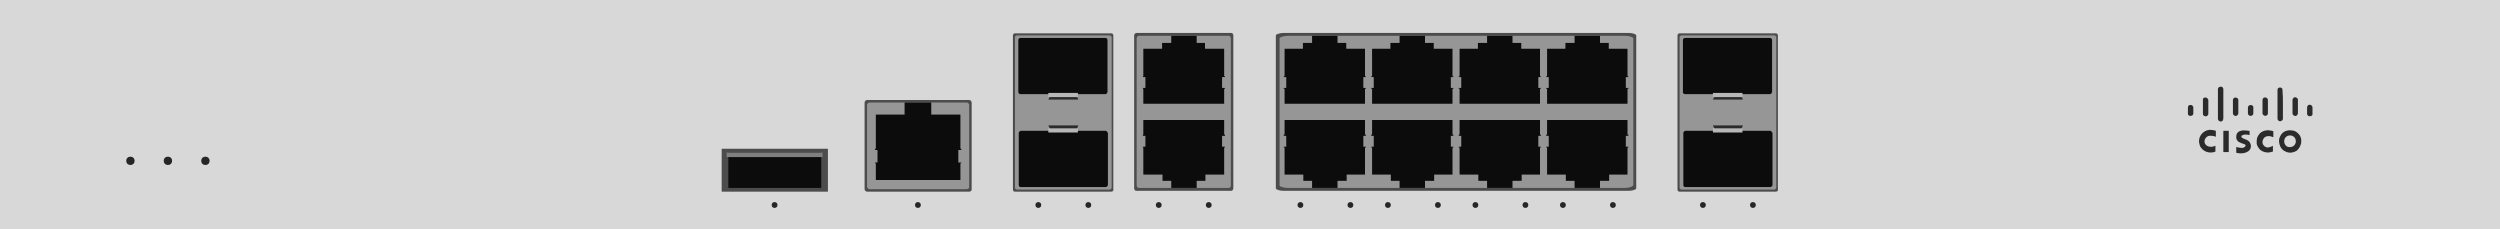 <?xml version="1.0" encoding="utf-8"?>
<!-- Copyright 2022 Virtual Console LLC. All rights reserved. Generator: Adobe Illustrator 26.0.2, SVG Export Plug-In . SVG Version: 6.00 Build 0)  -->
<svg version="1.1" id="Meraki_MX85" xmlns="http://www.w3.org/2000/svg" xmlns:xlink="http://www.w3.org/1999/xlink" x="0px"
	 y="0px" viewBox="0 0 600 55" style="enable-background:new 0 0 600 55;" xml:space="preserve">
<style type="text/css">
	.st0{fill:#D8D8D8;}
	.st1{fill:#2B2B2B;}
	.st2{fill:#262626;}
	.st3{fill:#4C4C4C;}
	.st4{fill:#0C0C0C;}
	.st5{fill:#7F7F7F;}
	.st6{fill:#969696;}
	.st7{fill:#B7B7B7;}
</style>
<g>
	<rect class="st0" width="600" height="55"/>
	<g>
		<path class="st1" d="M552.3,33.9c0,0.9-0.4,1.6-1,2.2c-0.4,0.3-0.8,0.4-1.2,0.5c-0.6,0.1-1.2,0-1.7-0.3c-0.7-0.3-1.1-0.9-1.3-1.6
			c-0.2-0.7-0.2-1.3,0.1-1.9c0.3-0.7,0.8-1.2,1.5-1.4c0.4-0.1,0.8-0.2,1.2-0.1c0.6,0,1.1,0.2,1.5,0.6c0.5,0.4,0.8,0.9,0.9,1.6
			C552.3,33.6,552.3,33.8,552.3,33.9z M549.6,35.3c0.8,0,1.4-0.6,1.4-1.4s-0.6-1.4-1.4-1.4s-1.4,0.6-1.4,1.4S548.8,35.4,549.6,35.3z
			"/>
		<path class="st1" d="M531.8,31.4c0,0.5,0,1,0,1.4c0,0,0,0-0.1,0c-0.2-0.1-0.5-0.2-0.8-0.2c-0.2,0-0.4,0-0.7,0
			c-0.6,0.1-1,0.6-1.1,1.1s0.1,1,0.6,1.3c0.2,0.1,0.4,0.2,0.6,0.2c0.4,0.1,0.9,0,1.3-0.2c0,0,0,0,0.1,0c0,0.5,0,0.9,0,1.4
			c-0.1,0-0.2,0-0.3,0.1c-0.4,0.1-0.7,0.1-1.1,0.1c-0.8-0.1-1.5-0.4-2-1.1c-0.3-0.3-0.4-0.7-0.5-1.2s0-0.9,0.1-1.3
			c0.3-0.8,0.9-1.4,1.7-1.7c0.4-0.1,0.8-0.2,1.2-0.1C531.2,31.2,531.5,31.3,531.8,31.4L531.8,31.4z"/>
		<path class="st1" d="M545.5,35C545.5,35.1,545.5,35.1,545.5,35c0,0.5,0,0.9,0,1.3l0,0c0,0,0,0.1-0.1,0.1s-0.3,0.1-0.4,0.1
			c-0.3,0.1-0.6,0.1-0.9,0.1c-0.9-0.1-1.6-0.4-2.1-1.2c-0.2-0.3-0.4-0.7-0.4-1.1s0-0.8,0.1-1.2c0.3-0.8,0.8-1.4,1.7-1.7
			c0.4-0.1,0.8-0.2,1.3-0.1c0.3,0,0.6,0.1,0.9,0.2l0,0c0,0.1,0,1.3,0,1.4c0,0,0,0-0.1,0c-0.5-0.2-0.9-0.3-1.4-0.2
			c-0.6,0.1-1,0.6-1.1,1.2c0,0.4,0,0.7,0.3,1c0.2,0.3,0.5,0.4,0.8,0.5C544.5,35.4,544.9,35.3,545.5,35
			C545.4,35.1,545.4,35.1,545.5,35z"/>
		<path class="st1" d="M536.7,36.5c0-0.4,0-0.8,0-1.2h0.1c0.4,0.1,0.8,0.2,1.2,0.2c0.2,0,0.3,0,0.5-0.1c0.1,0,0.2-0.1,0.3-0.2
			c0.2-0.2,0.2-0.4,0-0.5c-0.1-0.1-0.1-0.1-0.2-0.1c-0.2-0.1-0.3-0.1-0.5-0.2c-0.1,0-0.2-0.1-0.3-0.1c-0.2-0.1-0.5-0.2-0.7-0.4
			s-0.4-0.5-0.4-0.9c0-0.3,0-0.5,0.1-0.8s0.4-0.6,0.7-0.7s0.5-0.2,0.8-0.2c0.5,0,0.9,0,1.4,0.1c0.1,0,0.1,0,0.2,0c0,0.3,0,0.7,0,1
			h-0.1c-0.3-0.1-0.6-0.1-0.9-0.1c-0.2,0-0.4,0-0.6,0.1c-0.1,0-0.1,0.1-0.2,0.1c-0.2,0.1-0.2,0.3-0.1,0.5c0.1,0.1,0.2,0.1,0.3,0.2
			c0.2,0.1,0.3,0.1,0.5,0.2c0.3,0.1,0.5,0.2,0.8,0.4s0.5,0.6,0.6,1c0.1,0.6-0.1,1.1-0.6,1.5c-0.3,0.2-0.6,0.3-0.9,0.4
			c-0.4,0.1-0.7,0.1-1.1,0.1c-0.3,0-0.6-0.1-0.9-0.1C536.8,36.5,536.7,36.5,536.7,36.5z"/>
		<path class="st1" d="M532.3,25c0-1.1,0-2.3,0-3.4c0-0.1,0-0.2,0-0.3c0.1-0.3,0.3-0.5,0.7-0.5c0.3,0,0.6,0.2,0.6,0.6
			c0,0.1,0,0.1,0,0.2c0,2.3,0,4.5,0,6.8c0,0.2-0.1,0.4-0.2,0.6c-0.2,0.2-0.4,0.2-0.7,0.1c-0.2-0.1-0.4-0.3-0.4-0.6v-0.1
			C532.3,27.2,532.3,26.1,532.3,25z"/>
		<path class="st1" d="M547.9,25c0,1.1,0,2.3,0,3.4c0,0.1,0,0.2,0,0.2c-0.1,0.3-0.4,0.5-0.7,0.5s-0.6-0.3-0.6-0.6v-0.1
			c0-2.2,0-4.5,0-6.7c0-0.1,0-0.1,0-0.2c0-0.3,0.3-0.5,0.6-0.5s0.6,0.2,0.6,0.5c0,0.1,0,0.2,0,0.2C547.9,22.8,547.9,23.9,547.9,25z"
			/>
		<path class="st1" d="M534.9,31.4c0,1.7,0,3.4,0,5.1c-0.1,0-1.2,0-1.3,0v-0.1c0-1,0-1.9,0-2.9c0-0.7,0-1.3,0-2c0-0.1,0-0.1,0.1-0.1
			C534.1,31.4,534.4,31.4,534.9,31.4L534.9,31.4z"/>
		<path class="st1" d="M551.5,25.6c0,0.5,0,1,0,1.5c0,0.1,0,0.2-0.1,0.4c-0.2,0.3-0.4,0.4-0.7,0.3s-0.5-0.3-0.5-0.6
			c0-0.6,0-1.2,0-1.9c0-0.4,0-0.9,0-1.3c0-0.2,0.1-0.3,0.2-0.5c0.2-0.2,0.4-0.2,0.7-0.1c0.2,0.1,0.4,0.3,0.4,0.5c0,0.1,0,0.1,0,0.2
			C551.5,24.6,551.5,25.1,551.5,25.6z"/>
		<path class="st1" d="M528.7,25.6c0-0.5,0-1,0-1.5c0-0.1,0-0.2,0-0.3c0.1-0.3,0.3-0.4,0.6-0.4c0.4,0,0.6,0.3,0.7,0.6v0.1
			c0,0,0,0,0,0.1c0,0.2,0,0.3,0,0.5c0,0.8,0,1.7,0,2.5c0,0.1,0,0.3-0.1,0.4c-0.1,0.2-0.4,0.4-0.7,0.3s-0.5-0.3-0.5-0.5
			c0-0.1,0-0.1,0-0.2C528.7,26.6,528.7,26.1,528.7,25.6z"/>
		<path class="st1" d="M543,25.6c0-0.5,0-1.1,0-1.6c0-0.3,0.2-0.6,0.5-0.6c0.5-0.1,0.8,0.3,0.8,0.6v0.1c0,1,0,2,0,3
			c0,0.1,0,0.1,0,0.2c-0.1,0.3-0.3,0.5-0.6,0.5s-0.6-0.2-0.7-0.5c0-0.1,0-0.1,0-0.2C543,26.6,543,26.1,543,25.6L543,25.6z"/>
		<path class="st1" d="M537.2,25.6c0,0.5,0,1,0,1.5c0,0.1,0,0.3-0.1,0.4c-0.1,0.2-0.4,0.4-0.7,0.3s-0.5-0.3-0.5-0.6v-0.1
			c0-1,0-2,0-3c0-0.1,0-0.2,0-0.2c0.1-0.3,0.3-0.5,0.6-0.5s0.6,0.2,0.7,0.5c0,0.1,0,0.1,0,0.2C537.2,24.6,537.2,25.1,537.2,25.6
			L537.2,25.6z"/>
		<path class="st1" d="M526.4,26.5c0,0.2,0,0.5,0,0.7c0,0.3-0.2,0.6-0.6,0.6c-0.4,0.1-0.7-0.2-0.7-0.5c0-0.1,0-0.1,0-0.2
			c0-0.4,0-0.9,0-1.3c0-0.3,0.2-0.6,0.5-0.6c0.5-0.1,0.8,0.3,0.8,0.6C526.4,26,526.4,26.2,526.4,26.5z"/>
		<path class="st1" d="M540.8,26.5c0,0.2,0,0.5,0,0.7c0,0.3-0.2,0.5-0.5,0.6c-0.4,0.1-0.8-0.2-0.8-0.6c0-0.5,0-0.9,0-1.4
			c0-0.3,0.3-0.6,0.6-0.6c0.4,0,0.7,0.2,0.7,0.5c0,0.1,0,0.1,0,0.2C540.8,26,540.8,26.3,540.8,26.5L540.8,26.5z"/>
		<path class="st1" d="M553.7,26.5c0-0.2,0-0.4,0-0.7c0-0.2,0.1-0.4,0.2-0.5c0.2-0.2,0.4-0.2,0.7-0.1c0.2,0.1,0.4,0.3,0.4,0.6v0.1
			c0,0.4,0,0.8,0,1.3c0,0.1,0,0.2,0,0.3c-0.1,0.3-0.4,0.4-0.7,0.4s-0.5-0.2-0.6-0.5c0-0.1,0-0.1,0-0.2l0,0
			C553.7,26.9,553.7,26.7,553.7,26.5L553.7,26.5z"/>
	</g>
	<circle class="st2" cx="31.3" cy="38.6" r="1"/>
	<circle class="st2" cx="40.3" cy="38.6" r="1"/>
	<circle class="st2" cx="49.3" cy="38.6" r="1"/>
	<g>
		<g>
			<polygon class="st3" points="173.2,35.7 173.2,37 173.2,46 198.7,46 198.7,37 198.7,35.7 			"/>
			<g>
				<rect x="174.8" y="36.6" class="st4" width="22.3" height="8.5"/>
				<rect x="174.4" y="36.6" class="st5" width="23" height="1.1"/>
			</g>
		</g>
		<g>
			<g>
				<path class="st3" d="M266.7,46h-23.1c-0.3,0-0.5-0.2-0.5-0.5v-37c0-0.3,0.2-0.5,0.5-0.5h23.1c0.3,0,0.5,0.2,0.5,0.5v36.9
					C267.3,45.8,267,46,266.7,46z"/>
				<path class="st6" d="M266.3,45.5h-22.2c-0.3,0-0.5-0.2-0.5-0.5V9c0-0.3,0.2-0.5,0.5-0.5h22.2c0.3,0,0.5,0.2,0.5,0.5v36
					C266.8,45.3,266.5,45.5,266.3,45.5z"/>
			</g>
			<g>
				<g>
					<polygon class="st1" points="251.6,23.9 258.8,23.9 258.1,22.2 252.4,22.2 					"/>
					<path class="st4" d="M265.8,22.1V9.6c0-0.2-0.2-0.5-0.5-0.5h-20.4c-0.2,0-0.5,0.2-0.5,0.5v12.5c0,0.2,0.2,0.5,0.5,0.5h20.4
						C265.6,22.6,265.7,22.3,265.8,22.1z"/>
					<rect x="251.6" y="22.3" class="st7" width="7.1" height="1"/>
				</g>
				<g>
					<polygon class="st1" points="252.4,31.8 258.1,31.8 258.8,30.1 251.6,30.1 					"/>
					<path class="st4" d="M265.4,31.4H245c-0.2,0-0.5,0.3-0.5,0.5v12.5c0,0.3,0.2,0.5,0.5,0.5h20.4c0.2,0,0.5-0.3,0.5-0.5V31.9
						C265.7,31.7,265.6,31.4,265.4,31.4z"/>
					<rect x="251.6" y="30.8" class="st7" width="7.1" height="1"/>
				</g>
			</g>
		</g>
		<g>
			<g>
				<path class="st3" d="M232.6,46h-24.5c-0.3,0-0.6-0.3-0.6-0.6V24.6c0-0.3,0.3-0.6,0.6-0.6h24.5c0.3,0,0.6,0.3,0.6,0.6v20.7
					C233.3,45.7,233,46,232.6,46z"/>
				<path class="st6" d="M232,45.4h-23.3c-0.3,0-0.6-0.3-0.6-0.6V25.2c0-0.3,0.3-0.6,0.6-0.6H232c0.3,0,0.6,0.3,0.6,0.6v19.7
					C232.6,45.2,232.3,45.4,232,45.4z"/>
			</g>
			<polygon class="st4" points="230.5,36 230.7,36 230.7,35.7 230.5,35.7 230.5,29.9 230.5,28.3 230.5,27.5 223.5,27.5 223.5,24.6 
				217.1,24.6 217.1,27.5 210.2,27.5 210.2,29.9 210.2,29.9 210.2,35.7 210,35.7 210,36 210.2,36 210.6,36 210.6,39 210,39 
				210,39.2 210.2,39.2 210.2,43.2 230.5,43.2 230.5,39.2 230.7,39.2 230.7,39 230,39 230,36 			"/>
		</g>
		<g>
			<g>
				<path class="st3" d="M295.5,45.8h-22.8c-0.3,0-0.5-0.3-0.5-0.6V8.5c0-0.3,0.3-0.6,0.5-0.6h22.8c0.3,0,0.5,0.3,0.5,0.6v36.6
					C296,45.5,295.8,45.8,295.5,45.8z"/>
				<path class="st6" d="M294.9,45.1h-21.6c-0.3,0-0.5-0.3-0.5-0.6V9.2c0-0.3,0.3-0.6,0.5-0.6h21.6c0.3,0,0.5,0.3,0.5,0.6v35.2
					C295.5,44.8,295.2,45.1,294.9,45.1z"/>
			</g>
			<polygon class="st4" points="293.8,18.5 294,18.5 294,18.3 293.8,18.3 293.8,11.7 289.2,11.7 289.2,10.3 287.2,10.3 287.2,8.6 
				281.1,8.6 281.1,10.3 278.9,10.3 278.9,11.7 274.4,11.7 274.4,18.3 274.3,18.3 274.3,18.5 274.4,18.5 274.9,18.5 274.9,21.1 
				274.3,21.1 274.3,21.3 274.4,21.3 274.4,24.9 293.8,24.9 293.8,21.3 294,21.3 294,21.1 293.3,21.1 293.3,18.5 			"/>
			<polygon class="st4" points="274.4,35.2 274.3,35.2 274.3,35.4 274.4,35.4 274.4,41.9 279,41.9 279,43.4 281.1,43.4 281.1,45.1 
				287.2,45.1 287.2,43.4 289.3,43.4 289.3,41.9 293.8,41.9 293.8,35.4 294,35.4 294,35.2 293.8,35.2 293.3,35.2 293.3,32.6 
				294,32.6 294,32.3 293.8,32.3 293.8,28.8 274.4,28.8 274.4,32.3 274.3,32.3 274.3,32.6 274.9,32.6 274.9,35.2 			"/>
		</g>
		<g>
			<g>
				<path class="st3" d="M390.8,45.8h-82.7c-1,0-1.9-0.3-1.9-0.6V8.5c0-0.3,1-0.6,1.9-0.6h82.7c1,0,1.9,0.3,1.9,0.6v36.6
					C392.8,45.5,391.8,45.8,390.8,45.8z"/>
				<path class="st6" d="M390,45.1h-80.9c-1,0-2-0.3-2-0.6V9.2c0-0.3,1-0.6,2-0.6H390c1,0,2,0.3,2,0.6v35.2
					C391.9,44.8,391,45.1,390,45.1z"/>
			</g>
			<g>
				<g>
					<polygon class="st4" points="327.6,18.5 327.8,18.5 327.8,18.3 327.6,18.3 327.6,11.7 323.1,11.7 323.1,10.3 321,10.3 321,8.6 
						314.9,8.6 314.9,10.3 312.7,10.3 312.7,11.7 308.3,11.7 308.3,18.3 308.1,18.3 308.1,18.5 308.3,18.5 308.7,18.5 308.7,21.1 
						308.1,21.1 308.1,21.3 308.3,21.3 308.3,24.9 327.6,24.9 327.6,21.3 327.8,21.3 327.8,21.1 327.2,21.1 327.2,18.5 					"/>
					<polygon class="st4" points="308.3,35.2 308.1,35.2 308.1,35.4 308.3,35.4 308.3,41.9 312.8,41.9 312.8,43.4 314.9,43.4 
						314.9,45.1 321,45.1 321,43.4 323.2,43.4 323.2,41.9 327.6,41.9 327.6,35.4 327.8,35.4 327.8,35.2 327.6,35.2 327.2,35.2 
						327.2,32.6 327.8,32.6 327.8,32.3 327.6,32.3 327.6,28.8 308.3,28.8 308.3,32.3 308.1,32.3 308.1,32.6 308.7,32.6 308.7,35.2 
											"/>
					<polygon class="st4" points="348.6,18.5 348.8,18.5 348.8,18.3 348.6,18.3 348.6,11.7 344.1,11.7 344.1,10.3 342,10.3 342,8.6 
						335.9,8.6 335.9,10.3 333.7,10.3 333.7,11.7 329.3,11.7 329.3,18.3 329.1,18.3 329.1,18.5 329.3,18.5 329.7,18.5 329.7,21.1 
						329.1,21.1 329.1,21.3 329.3,21.3 329.3,24.9 348.6,24.9 348.6,21.3 348.8,21.3 348.8,21.1 348.2,21.1 348.2,18.5 					"/>
					<polygon class="st4" points="329.3,35.2 329.1,35.2 329.1,35.4 329.3,35.4 329.3,41.9 333.8,41.9 333.8,43.4 335.9,43.4 
						335.9,45.1 342,45.1 342,43.4 344.2,43.4 344.2,41.9 348.6,41.9 348.6,35.4 348.8,35.4 348.8,35.2 348.6,35.2 348.2,35.2 
						348.2,32.6 348.8,32.6 348.8,32.3 348.6,32.3 348.6,28.8 329.3,28.8 329.3,32.3 329.1,32.3 329.1,32.6 329.7,32.6 329.7,35.2 
											"/>
				</g>
				<g>
					<polygon class="st4" points="369.6,18.5 369.8,18.5 369.8,18.3 369.6,18.3 369.6,11.7 365.1,11.7 365.1,10.3 363,10.3 363,8.6 
						356.9,8.6 356.9,10.3 354.7,10.3 354.7,11.7 350.3,11.7 350.3,18.3 350.1,18.3 350.1,18.5 350.3,18.5 350.7,18.5 350.7,21.1 
						350.1,21.1 350.1,21.3 350.3,21.3 350.3,24.9 369.6,24.9 369.6,21.3 369.8,21.3 369.8,21.1 369.2,21.1 369.2,18.5 					"/>
					<polygon class="st4" points="350.3,35.2 350.1,35.2 350.1,35.4 350.3,35.4 350.3,41.9 354.8,41.9 354.8,43.4 356.9,43.4 
						356.9,45.1 363,45.1 363,43.4 365.2,43.4 365.2,41.9 369.6,41.9 369.6,35.4 369.8,35.4 369.8,35.2 369.6,35.2 369.2,35.2 
						369.2,32.6 369.8,32.6 369.8,32.3 369.6,32.3 369.6,28.8 350.3,28.8 350.3,32.3 350.1,32.3 350.1,32.6 350.7,32.6 350.7,35.2 
											"/>
					<polygon class="st4" points="390.6,18.5 390.8,18.5 390.8,18.3 390.6,18.3 390.6,11.7 386.1,11.7 386.1,10.3 384,10.3 384,8.6 
						377.9,8.6 377.9,10.3 375.7,10.3 375.7,11.7 371.3,11.7 371.3,18.3 371.1,18.3 371.1,18.5 371.3,18.5 371.7,18.5 371.7,21.1 
						371.1,21.1 371.1,21.3 371.3,21.3 371.3,24.9 390.6,24.9 390.6,21.3 390.8,21.3 390.8,21.1 390.2,21.1 390.2,18.5 					"/>
					<polygon class="st4" points="371.3,35.2 371.1,35.2 371.1,35.4 371.3,35.4 371.3,41.9 375.8,41.9 375.8,43.4 377.9,43.4 
						377.9,45.1 384,45.1 384,43.4 386.2,43.4 386.2,41.9 390.6,41.9 390.6,35.4 390.8,35.4 390.8,35.2 390.6,35.2 390.2,35.2 
						390.2,32.6 390.8,32.6 390.8,32.3 390.6,32.3 390.6,28.8 371.3,28.8 371.3,32.3 371.1,32.3 371.1,32.6 371.7,32.6 371.7,35.2 
											"/>
				</g>
			</g>
		</g>
		<circle class="st2" cx="185.9" cy="49.2" r="0.7"/>
		<circle class="st2" cx="220.3" cy="49.2" r="0.7"/>
		<g>
			<circle class="st2" cx="249.2" cy="49.2" r="0.7"/>
			<circle class="st2" cx="261.2" cy="49.2" r="0.7"/>
		</g>
		<g>
			<circle class="st2" cx="278.1" cy="49.2" r="0.7"/>
			<circle class="st2" cx="290.1" cy="49.2" r="0.7"/>
		</g>
		<g>
			<circle class="st2" cx="312.1" cy="49.2" r="0.7"/>
			<circle class="st2" cx="324.1" cy="49.2" r="0.7"/>
		</g>
		<g>
			<circle class="st2" cx="333.1" cy="49.2" r="0.7"/>
			<circle class="st2" cx="345.1" cy="49.2" r="0.7"/>
		</g>
		<g>
			<circle class="st2" cx="354.1" cy="49.2" r="0.7"/>
			<circle class="st2" cx="366.1" cy="49.2" r="0.7"/>
		</g>
		<g>
			<circle class="st2" cx="375.1" cy="49.2" r="0.7"/>
			<circle class="st2" cx="387.1" cy="49.2" r="0.7"/>
		</g>
		<g>
			<g>
				<g>
					<path class="st3" d="M426.2,46h-23.1c-0.3,0-0.5-0.2-0.5-0.5v-37c0-0.3,0.2-0.5,0.5-0.5h23.1c0.3,0,0.5,0.2,0.5,0.5v36.9
						C426.8,45.8,426.5,46,426.2,46z"/>
					<path class="st6" d="M425.8,45.5h-22.2c-0.3,0-0.5-0.2-0.5-0.5V9c0-0.3,0.2-0.5,0.5-0.5h22.2c0.3,0,0.5,0.2,0.5,0.5v36
						C426.3,45.3,426,45.5,425.8,45.5z"/>
				</g>
				<g>
					<g>
						<polygon class="st1" points="411.1,23.9 418.3,23.9 417.6,22.2 411.9,22.2 						"/>
						<path class="st4" d="M425.3,22.1V9.6c0-0.2-0.2-0.5-0.5-0.5h-20.4c-0.2,0-0.5,0.2-0.5,0.5v12.5c0,0.2,0.2,0.5,0.5,0.5h20.4
							C425.1,22.6,425.2,22.3,425.3,22.1z"/>
						<rect x="411.1" y="22.3" class="st7" width="7.1" height="1"/>
					</g>
					<g>
						<polygon class="st1" points="411.9,31.8 417.6,31.8 418.3,30.1 411.1,30.1 						"/>
						<path class="st4" d="M424.9,31.4h-20.4c-0.2,0-0.5,0.3-0.5,0.5v12.5c0,0.3,0.2,0.5,0.5,0.5h20.4c0.2,0,0.5-0.3,0.5-0.5V31.9
							C425.2,31.7,425.1,31.4,424.9,31.4z"/>
						<rect x="411.1" y="30.8" class="st7" width="7.1" height="1"/>
					</g>
				</g>
			</g>
			<g>
				<circle class="st2" cx="408.7" cy="49.2" r="0.7"/>
				<circle class="st2" cx="420.7" cy="49.2" r="0.7"/>
			</g>
		</g>
	</g>
</g>
</svg>
